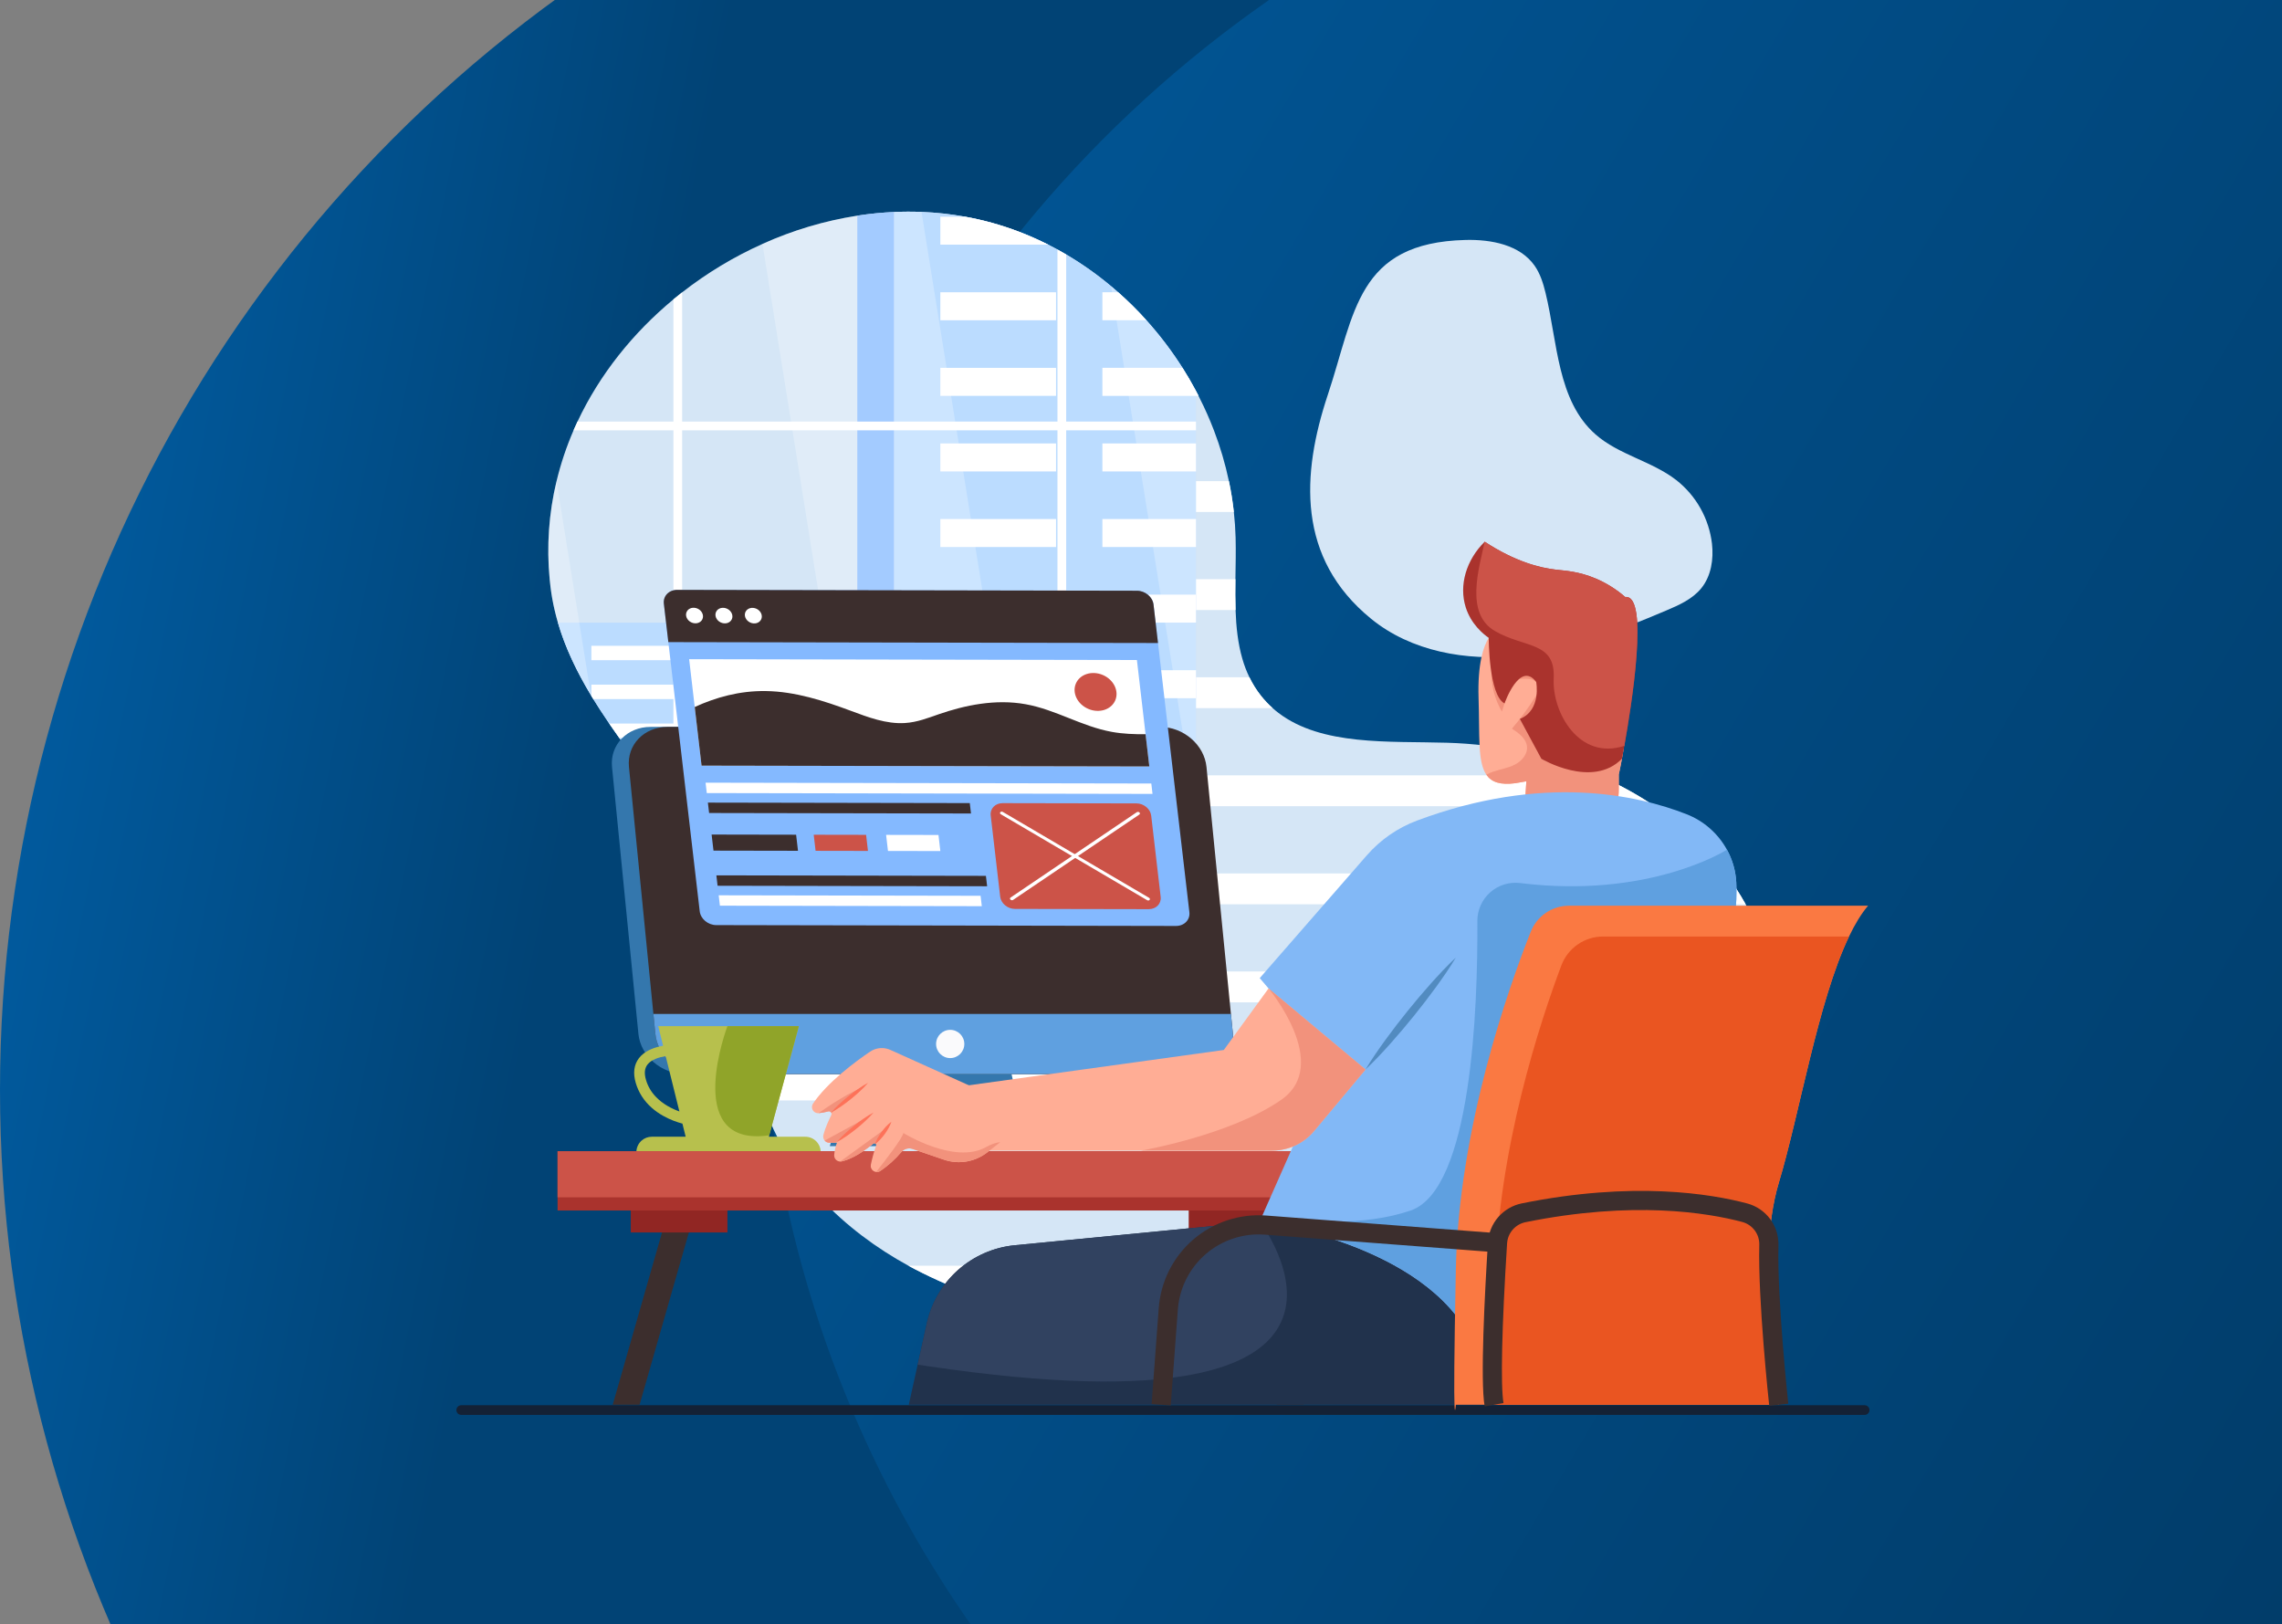 <svg width="690" height="491" viewBox="0 0 690 491" fill="none" xmlns="http://www.w3.org/2000/svg">
<rect x="0" y="0" width="690" height="491" fill="#808080" stroke="none"/>
<circle cx="407.5" cy="329.5" r="407.5" fill="url(#paint0_linear_1108_79)"/>
<ellipse cx="598.5" cy="290.5" rx="368.5" ry="357.5" fill="url(#paint1_linear_1108_79)"/>
<path d="M139.463 427.785H563.805C564.193 427.785 564.565 427.631 564.84 427.357C565.114 427.083 565.268 426.71 565.268 426.322C565.268 425.934 565.114 425.562 564.84 425.288C564.565 425.014 564.193 424.859 563.805 424.859H139.463C139.075 424.859 138.703 425.014 138.429 425.288C138.154 425.562 138 425.934 138 426.322C138 426.71 138.154 427.083 138.429 427.357C138.703 427.631 139.075 427.785 139.463 427.785Z" fill="#142135"/>
<path d="M166.2 175.115C166.273 175.892 166.359 176.669 166.452 177.448C166.739 179.8 167.154 182.136 167.695 184.444C167.992 185.724 168.325 186.987 168.693 188.243C170.372 193.979 172.755 199.457 175.601 204.769C176.574 206.592 177.605 208.394 178.679 210.182C178.725 210.258 178.77 210.333 178.816 210.406C179.007 210.724 179.199 211.042 179.395 211.357C179.958 212.272 180.531 213.185 181.115 214.095C182.121 215.658 183.154 217.212 184.213 218.756C185.209 220.213 186.224 221.665 187.259 223.11C189.029 225.586 190.839 228.049 192.667 230.51C193.635 231.816 194.606 233.119 195.581 234.42C195.692 234.566 195.8 234.715 195.911 234.861C196.564 235.741 197.218 236.62 197.873 237.498C199.049 239.082 200.219 240.669 201.382 242.261C201.743 242.755 202.101 243.252 202.456 243.746C202.847 244.285 203.235 244.825 203.621 245.367C203.916 245.783 204.21 246.199 204.503 246.615C205.096 247.452 205.681 248.291 206.258 249.133C209.607 253.936 212.683 258.923 215.47 264.071C216.083 265.226 216.675 266.388 217.248 267.558C217.661 268.405 218.061 269.259 218.448 270.119C218.685 270.641 218.916 271.165 219.141 271.69C219.386 272.257 219.623 272.827 219.852 273.399C220.235 274.335 220.596 275.277 220.941 276.228C221.1 276.657 221.251 277.088 221.4 277.519C221.897 278.953 222.35 280.405 222.759 281.873C222.905 282.385 223.041 282.899 223.175 283.416C223.672 285.354 224.085 287.306 224.438 289.272C224.698 290.718 224.926 292.168 225.124 293.624C225.129 293.657 225.134 293.692 225.136 293.725C225.472 296.147 225.736 298.581 225.971 301.023C226.036 301.699 226.099 302.375 226.16 303.05C226.23 303.827 226.299 304.601 226.367 305.377C226.581 307.846 226.79 310.314 227.03 312.777C227.173 314.229 227.33 315.679 227.499 317.128C227.748 319.221 228.041 321.303 228.399 323.376C228.464 323.761 228.535 324.147 228.605 324.53C228.873 325.987 229.179 327.438 229.526 328.882L229.594 329.162C229.639 329.346 229.684 329.53 229.732 329.714C229.879 330.294 230.032 330.876 230.196 331.453C230.315 331.869 230.436 332.285 230.559 332.701C231.461 335.667 232.565 338.567 233.862 341.382C235.742 345.458 237.986 349.357 240.568 353.029C242.868 356.312 245.396 359.428 248.134 362.355C255.725 370.493 264.892 377.336 274.674 382.68C275.277 383.011 275.884 383.336 276.492 383.654C282.715 386.885 289.157 389.677 295.771 392.006C311.626 397.658 328.346 401.107 344.923 404.319C361.6 407.551 378.403 410.617 395.29 412.331C406.499 413.471 417.746 414.016 429.018 413.617C434.234 413.433 439.483 413.03 444.686 412.331C458.525 410.478 472.036 406.543 483.746 399.088C487.07 396.959 490.236 394.592 493.218 392.006C496.57 389.094 499.741 385.979 502.713 382.68C507.629 377.268 512.127 371.421 516.423 365.517C517.187 364.468 517.945 363.414 518.697 362.355C520.862 359.304 522.973 356.203 524.954 353.029C527.321 349.279 529.461 345.389 531.36 341.382C532.688 338.56 533.847 335.661 534.829 332.701C535.107 331.867 535.367 331.026 535.611 330.18C535.656 330.024 535.699 329.87 535.742 329.714C536.325 327.626 536.802 325.511 537.172 323.376C538.317 316.659 538.47 309.811 537.625 303.05C537.244 299.909 536.668 296.794 535.898 293.725C534.117 286.623 531.402 279.788 527.826 273.399C526.02 270.163 524.005 267.047 521.795 264.071C519.185 260.559 516.301 257.259 513.17 254.201C509.205 250.34 504.903 246.842 500.315 243.746C494.92 240.107 489.193 236.984 483.212 234.42C468.877 228.233 453.112 225.024 437.473 224.56C419.992 224.041 399.699 225.563 386.539 215.522C385.949 215.07 385.373 214.595 384.81 214.095C383.528 212.955 382.348 211.707 381.283 210.363C379.912 208.633 378.737 206.757 377.778 204.769C376.911 202.973 376.199 201.107 375.65 199.19C374.299 194.533 373.77 189.549 373.593 184.444C373.485 181.363 373.505 178.237 373.55 175.115C373.611 170.883 373.714 166.657 373.606 162.553C373.535 159.956 373.358 157.368 373.074 154.79C372.731 151.656 372.233 148.548 371.581 145.464C370.477 140.23 368.96 135.091 367.043 130.096C366.705 129.213 366.356 128.336 365.994 127.464C365.336 125.873 364.638 124.3 363.899 122.744C363.413 121.715 362.909 120.695 362.389 119.683C361.436 117.82 360.427 115.988 359.361 114.185C358.774 113.186 358.17 112.197 357.549 111.217C354.317 106.124 350.664 101.311 346.627 96.829C343.943 93.847 341.092 91.02 338.085 88.363C337.382 87.741 336.669 87.128 335.948 86.525C331.696 82.963 327.158 79.757 322.379 76.94C321.509 76.428 320.63 75.93 319.742 75.445C318.819 74.938 317.889 74.448 316.951 73.975C314.026 72.495 311.025 71.168 307.96 70.002C302.72 68.01 297.307 66.507 291.79 65.512C287.445 64.727 283.051 64.248 278.64 64.077C275.866 63.966 273.092 63.975 270.317 64.103C266.601 64.268 262.896 64.636 259.219 65.204C249.322 66.754 239.678 69.627 230.547 73.746C221.89 77.63 213.735 82.546 206.258 88.386C205.367 89.077 204.488 89.784 203.621 90.506C191.391 100.639 181.291 113.229 174.613 127.464C174.202 128.333 173.806 129.211 173.425 130.096C171.267 135.06 169.546 140.202 168.28 145.464C165.945 155.164 165.243 165.185 166.2 175.115Z" fill="#D5E6F6"/>
<path d="M359.361 145.465V154.791H373.074C372.731 151.657 372.233 148.548 371.581 145.465H359.361Z" fill="white"/>
<path d="M359.361 175.116V184.444H373.593C373.485 181.364 373.505 178.237 373.55 175.116H359.361Z" fill="white"/>
<path d="M359.361 204.77V214.094H384.81C383.528 212.955 382.348 211.707 381.283 210.363C379.912 208.633 378.737 206.756 377.778 204.769L359.361 204.77Z" fill="white"/>
<path d="M359.361 234.421V243.747H500.315C494.92 240.108 489.193 236.985 483.212 234.421H359.361Z" fill="white"/>
<path d="M219.141 271.69C219.277 272.008 219.413 272.325 219.544 272.646C219.648 272.898 219.751 273.147 219.852 273.399H527.826C526.02 270.163 524.005 267.047 521.795 264.071H359.361V271.69H219.141Z" fill="white"/>
<path d="M225.136 293.725C225.472 296.147 225.736 298.581 225.971 301.023C226.036 301.699 226.099 302.375 226.16 303.05H537.625C537.244 299.909 536.668 296.794 535.898 293.725H225.136Z" fill="white"/>
<path d="M228.398 323.376C228.464 323.762 228.535 324.147 228.605 324.531C228.872 325.988 229.179 327.438 229.525 328.882L229.593 329.162C229.639 329.346 229.684 329.53 229.732 329.714C229.878 330.294 230.032 330.876 230.196 331.454C230.314 331.87 230.436 332.286 230.559 332.702H534.829C535.107 331.867 535.367 331.027 535.611 330.181C535.656 330.024 535.699 329.87 535.742 329.714C536.325 327.627 536.802 325.511 537.171 323.376H228.398Z" fill="white"/>
<path d="M240.568 353.029C242.868 356.312 245.396 359.428 248.134 362.355H518.697C520.862 359.304 522.973 356.203 524.954 353.029H240.568Z" fill="white"/>
<path d="M274.674 382.681C275.277 383.011 275.884 383.336 276.492 383.654C282.715 386.886 289.157 389.677 295.771 392.006H493.218C496.57 389.094 499.741 385.98 502.713 382.681H274.674Z" fill="white"/>
<path d="M395.29 412.331C406.499 413.471 417.746 414.015 429.018 413.617C434.234 413.433 439.483 413.029 444.687 412.331H395.29Z" fill="white"/>
<path d="M270.317 64.103V273.959H361.01C361.219 273.685 361.426 273.412 361.63 273.138C362.112 272.492 362.586 271.844 363.052 271.194H361.63V256.802H363.309L361.95 248.339L361.63 246.347V119.684H362.389C362.139 119.197 361.887 118.716 361.63 118.234C360.36 115.844 358.999 113.505 357.549 111.218C354.317 106.125 350.664 101.312 346.627 96.83C343.943 93.847 341.092 91.021 338.085 88.364C337.382 87.741 336.669 87.129 335.947 86.526C331.696 82.963 327.158 79.757 322.379 76.941C321.509 76.429 320.63 75.93 319.742 75.446C318.819 74.939 317.889 74.449 316.951 73.976C314.025 72.495 311.025 71.169 307.96 70.002C302.72 68.011 297.307 66.508 291.79 65.512C287.445 64.727 283.051 64.248 278.64 64.078C275.866 63.966 273.092 63.975 270.317 64.103Z" fill="#BBDCFF"/>
<path d="M259.219 65.204V273.959H270.318V64.103C266.601 64.268 262.896 64.636 259.219 65.204Z" fill="#84B9FF"/>
<path d="M284.33 65.513V73.976H316.951C314.026 72.495 311.025 71.169 307.961 70.003C302.72 68.011 297.307 66.508 291.79 65.513H284.33Z" fill="white"/>
<path d="M319.315 88.365H284.33V96.829H319.315V88.365Z" fill="white"/>
<path d="M333.328 88.364V96.83H346.627C343.943 93.848 341.092 91.021 338.085 88.364H333.328Z" fill="white"/>
<path d="M319.315 111.219H284.33V119.683H319.315V111.219Z" fill="white"/>
<path d="M333.328 111.218V119.684H362.389C362.14 119.197 361.887 118.716 361.63 118.234C360.36 115.844 358.999 113.505 357.549 111.218H333.328Z" fill="white"/>
<path d="M319.315 134.072H284.33V142.536H319.315V134.072Z" fill="white"/>
<path d="M361.63 134.072H333.328V142.536H361.63V134.072Z" fill="white"/>
<path d="M319.315 156.926H284.33V165.39H319.315V156.926Z" fill="white"/>
<path d="M361.63 156.926H333.328V165.389H361.63V156.926Z" fill="white"/>
<path d="M319.315 179.779H284.33V188.243H319.315V179.779Z" fill="white"/>
<path d="M361.63 179.78H333.328V188.244H361.63V179.78Z" fill="white"/>
<path d="M319.315 202.633H284.33V211.097H319.315V202.633Z" fill="white"/>
<path d="M361.63 202.632H333.328V211.098H361.63V202.632Z" fill="white"/>
<path d="M319.315 225.486H284.33V233.951H319.315V225.486Z" fill="white"/>
<path d="M361.63 225.485H333.328V233.949H361.63V225.485Z" fill="white"/>
<path d="M319.315 248.34H284.33V256.804H319.315V248.34Z" fill="white"/>
<path d="M333.328 248.34V256.803H363.309L361.951 248.34H333.328Z" fill="white"/>
<path d="M319.316 271.193H284.33V273.959H319.316V271.193Z" fill="white"/>
<path d="M333.331 271.193V273.959H361.01C361.219 273.684 361.426 273.412 361.63 273.137C362.112 272.492 362.586 271.844 363.052 271.193H333.331Z" fill="white"/>
<path d="M168.693 188.243C170.95 195.945 174.472 203.186 178.68 210.182C178.725 210.258 178.77 210.333 178.816 210.406C179.007 210.724 179.199 211.042 179.396 211.357C180.926 213.85 182.539 216.313 184.213 218.756C185.209 220.214 186.224 221.665 187.259 223.11C189.029 225.586 190.839 228.049 192.667 230.51C193.742 231.962 194.824 233.412 195.911 234.861C196.564 235.742 197.218 236.621 197.873 237.498C199.049 239.082 200.219 240.67 201.382 242.261C202.134 243.295 202.88 244.33 203.621 245.367C203.916 245.783 204.21 246.199 204.503 246.615C205.096 247.452 205.681 248.291 206.258 249.134C210.358 255.093 214.144 261.187 217.248 267.558C217.661 268.405 218.061 269.259 218.448 270.119C219.023 271.388 219.566 272.667 220.079 273.959H250.441V188.243H168.693Z" fill="#BBDCFF"/>
<path d="M206.256 195.252H178.816V199.605H206.256V195.252Z" fill="white"/>
<path d="M244.688 195.252H217.247V199.605H244.688V195.252Z" fill="white"/>
<path d="M178.815 207.003V210.406C179.007 210.724 179.199 211.042 179.395 211.357H206.255V207.003H178.815Z" fill="white"/>
<path d="M244.688 207.005H217.247V211.358H244.688V207.005Z" fill="white"/>
<path d="M184.213 218.757C185.209 220.214 186.224 221.665 187.259 223.111H206.256V218.757H184.213Z" fill="white"/>
<path d="M244.688 218.757H217.247V223.11H244.688V218.757Z" fill="white"/>
<path d="M192.667 230.511C193.742 231.963 194.824 233.413 195.911 234.862H206.256V230.511H192.667Z" fill="white"/>
<path d="M244.688 230.51H217.247V234.863H244.688V230.51Z" fill="white"/>
<path d="M201.382 242.262C202.133 243.295 202.88 244.331 203.621 245.368C203.916 245.784 204.21 246.2 204.503 246.616H206.255V242.262H201.382Z" fill="white"/>
<path d="M244.688 242.262H217.247V246.614H244.688V242.262Z" fill="white"/>
<path d="M244.688 254.015H217.247V258.367H244.688V254.015Z" fill="white"/>
<path d="M217.248 265.766V267.558C217.661 268.405 218.061 269.259 218.448 270.12H244.688V265.766H217.248Z" fill="white"/>
<g opacity="0.25">
<path d="M166.452 177.448C166.901 181.102 167.651 184.713 168.693 188.243C170.949 195.945 174.471 203.186 178.679 210.182L175.155 188.243L168.28 145.465C165.76 155.93 165.141 166.763 166.452 177.448Z" fill="white"/>
</g>
<g opacity="0.25">
<path d="M230.547 73.746L239.179 127.464L239.6 130.096L248.946 188.243L250.441 197.549L256.436 234.861L256.862 237.498L259.219 252.174L262.721 273.959H312.37L311.926 271.193L309.614 256.803L308.253 248.339L306.511 237.498L306.087 234.861L305.941 233.949L304.58 225.485L302.268 211.097L300.906 202.631L298.594 188.243L297.236 179.78L294.921 165.389L293.562 156.926L291.25 142.535L289.889 134.071L289.251 130.096L288.828 127.464L287.577 119.683L286.216 111.217L278.64 64.077C275.866 63.966 273.092 63.975 270.317 64.103C266.601 64.268 262.896 64.636 259.219 65.204C249.322 66.754 239.678 69.627 230.547 73.746Z" fill="white"/>
</g>
<g opacity="0.25">
<path d="M335.948 86.525L336.243 88.363L337.604 96.829L339.916 111.217L341.277 119.683L342.528 127.464L342.949 130.096L343.589 134.071L344.948 142.535L347.26 156.925L348.621 165.389L350.933 179.78L352.295 188.243L354.607 202.631L355.966 211.097L358.277 225.485L359.639 233.949L359.785 234.861L360.209 237.498L361.631 246.347V119.684H362.389C362.14 119.198 361.888 118.716 361.631 118.235C360.36 115.845 358.999 113.506 357.549 111.218C354.317 106.125 350.664 101.312 346.627 96.83C343.944 93.848 341.092 91.021 338.086 88.364C337.382 87.742 336.67 87.129 335.948 86.525Z" fill="white"/>
</g>
<path d="M203.621 234.862H195.911C196.564 235.742 197.218 236.621 197.873 237.499H203.621V245.368C203.916 245.784 204.21 246.2 204.504 246.616C205.096 247.453 205.681 248.292 206.258 249.134V237.499H319.742V273.96H322.379V237.499H361.63V234.862H322.379V130.097H361.63V127.465H322.379V76.941C321.509 76.43 320.63 75.931 319.742 75.446V127.465H206.258V88.387C205.367 89.078 204.488 89.785 203.621 90.507V127.465H174.613C174.202 128.334 173.806 129.212 173.426 130.097H203.621V234.862ZM206.258 130.097H319.742V234.862H206.258V130.097Z" fill="white"/>
<path d="M414.579 187.09C426.714 196.988 443.384 199.924 458.953 198.243C474.522 196.561 489.305 190.712 503.73 184.615C507.676 182.947 511.778 181.134 514.458 177.791C517.408 174.111 518.172 169.068 517.644 164.382C517.202 160.624 516.021 156.991 514.169 153.692C512.318 150.392 509.833 147.491 506.856 145.155C499.444 139.402 489.485 137.533 482.435 131.34C470.838 121.151 470.971 103.521 467.313 88.523C466.615 85.659 465.724 82.783 464.037 80.365C459.598 74 450.888 72.353 443.13 72.549C410.209 73.38 409.718 94.644 401.503 119.304C393.486 143.368 392.048 168.714 414.579 187.09Z" fill="#D5E6F6"/>
<path d="M185.051 231.882L193.037 312.597C193.698 319.286 199.99 324.704 207.083 324.704H356.011C363.105 324.704 368.324 319.286 367.662 312.597L359.677 231.882C359.015 225.194 352.723 219.775 345.63 219.775H196.702C189.609 219.775 184.389 225.194 185.051 231.882Z" fill="#3477AD"/>
<path d="M190.176 231.882L198.162 312.597C198.823 319.286 205.115 324.704 212.208 324.704H361.137C368.23 324.704 373.449 319.286 372.787 312.597L364.802 231.882C364.14 225.194 357.848 219.775 350.755 219.775H201.827C194.734 219.775 189.514 225.194 190.176 231.882Z" fill="#3C2E2D"/>
<path d="M197.565 306.565L198.162 312.597C198.823 319.286 205.115 324.704 212.208 324.704H361.136C368.23 324.704 373.449 319.286 372.787 312.597L372.191 306.565H197.565Z" fill="#5FA0E0"/>
<path d="M287.31 319.904C289.667 319.904 291.579 317.993 291.579 315.635C291.579 313.277 289.667 311.366 287.31 311.366C284.952 311.366 283.041 313.277 283.041 315.635C283.041 317.993 284.952 319.904 287.31 319.904Z" fill="#FAFAFC"/>
<path d="M305.859 324.704L310.516 346.523H250.91L257.429 324.704H305.859Z" fill="#3477AD"/>
<path d="M348.785 182.784L359.628 275.788C359.896 278.09 358.09 279.958 355.591 279.954L216.581 279.698C214.081 279.693 211.839 277.818 211.571 275.516L200.728 182.511C200.46 180.209 202.266 178.341 204.765 178.346L343.775 178.602C346.276 178.606 348.518 180.482 348.785 182.784Z" fill="#84B9FF"/>
<path d="M348.785 182.784L350.141 194.412L202.084 194.139L200.728 182.511C200.46 180.209 202.266 178.341 204.765 178.346L343.775 178.602C346.276 178.606 348.518 180.482 348.785 182.784Z" fill="#3C2E2D"/>
<path d="M212.366 187.246C212.916 186.109 212.302 184.675 210.995 184.044C209.688 183.412 208.183 183.821 207.634 184.958C207.084 186.095 207.698 187.529 209.005 188.161C210.312 188.792 211.817 188.383 212.366 187.246Z" fill="white"/>
<path d="M221.258 187.263C221.808 186.126 221.194 184.692 219.887 184.06C218.58 183.428 217.075 183.838 216.526 184.975C215.976 186.112 216.59 187.545 217.897 188.177C219.204 188.809 220.709 188.399 221.258 187.263Z" fill="white"/>
<path d="M230.15 187.278C230.699 186.141 230.086 184.708 228.779 184.076C227.472 183.444 225.967 183.853 225.417 184.99C224.868 186.127 225.482 187.561 226.788 188.193C228.095 188.825 229.6 188.415 230.15 187.278Z" fill="white"/>
<path d="M241.285 257.229L215.735 257.182L215.168 252.32L240.719 252.367L241.285 257.229Z" fill="#3C2E2D"/>
<path d="M262.443 257.268L246.606 257.239L246.04 252.377L261.876 252.406L262.443 257.268Z" fill="#CC5348"/>
<path d="M284.33 257.309L268.493 257.28L267.926 252.418L283.763 252.447L284.33 257.309Z" fill="white"/>
<path d="M298.472 267.953L216.973 267.802L216.607 264.658L298.106 264.808L298.472 267.953Z" fill="#3C2E2D"/>
<path d="M296.863 273.975L217.676 273.829L217.309 270.686L296.497 270.832L296.863 273.975Z" fill="white"/>
<path d="M348.484 240.03L213.706 239.782L213.34 236.638L348.118 236.886L348.484 240.03Z" fill="white"/>
<path d="M293.597 245.954L214.409 245.808L214.042 242.664L293.23 242.81L293.597 245.954Z" fill="#3C2E2D"/>
<path d="M343.765 199.548L347.518 231.737L212.129 231.488L208.376 199.299L343.765 199.548Z" fill="white"/>
<path d="M347.359 274.876L306.875 274.8C304.653 274.796 302.658 273.131 302.419 271.081L299.557 246.532C299.318 244.482 300.925 242.824 303.147 242.828L343.631 242.904C345.853 242.908 347.847 244.573 348.087 246.623L350.949 271.172C351.187 273.222 349.58 274.88 347.359 274.876Z" fill="#CC5348"/>
<path d="M346.379 221.972L347.518 231.737L212.129 231.488L210.062 213.757C216.413 210.852 223.553 208.824 231.538 208.934C240.45 209.058 249.118 211.877 257.248 214.905C262.448 216.843 268.006 218.96 273.628 218.602C277.312 218.369 280.534 217.092 283.765 215.974C291.753 213.207 301.006 211.274 310.116 212.917C319.296 214.572 326.996 219.61 336.171 221.277C339.534 221.889 342.976 222.021 346.379 221.972Z" fill="#3C2E2D"/>
<path d="M337.219 211.741C338.426 208.907 336.737 205.473 333.447 204.072C330.157 202.672 326.512 203.834 325.305 206.668C324.098 209.503 325.787 212.936 329.077 214.337C332.367 215.738 336.013 214.576 337.219 211.741Z" fill="#CC5348"/>
<path d="M347.19 272.253C347.068 272.253 346.947 272.22 346.842 272.158L302.627 246.192C302.569 246.168 302.517 246.13 302.476 246.082C302.434 246.035 302.404 245.979 302.387 245.918C302.37 245.857 302.368 245.793 302.379 245.731C302.39 245.669 302.415 245.61 302.453 245.559C302.552 245.46 302.683 245.399 302.822 245.384C302.961 245.37 303.102 245.403 303.22 245.478L347.434 271.444C347.492 271.468 347.544 271.506 347.586 271.554C347.627 271.601 347.657 271.658 347.674 271.719C347.691 271.78 347.694 271.843 347.682 271.906C347.671 271.968 347.646 272.027 347.609 272.078C347.556 272.136 347.491 272.181 347.419 272.212C347.347 272.242 347.269 272.256 347.19 272.253Z" fill="white"/>
<path d="M305.995 272.177C305.825 272.178 305.661 272.115 305.535 272.001C305.486 271.963 305.447 271.913 305.421 271.857C305.395 271.801 305.382 271.739 305.385 271.677C305.388 271.615 305.405 271.554 305.436 271.501C305.467 271.447 305.51 271.401 305.562 271.367L343.74 245.553C343.862 245.481 344.005 245.45 344.147 245.465C344.288 245.48 344.421 245.54 344.526 245.637C344.575 245.675 344.614 245.724 344.64 245.78C344.666 245.837 344.679 245.898 344.676 245.96C344.673 246.022 344.656 246.083 344.625 246.137C344.594 246.191 344.551 246.236 344.499 246.27L306.322 272.084C306.224 272.147 306.111 272.179 305.995 272.177Z" fill="white"/>
<path d="M207.283 343.507L207.325 343.684H197.08C195.942 343.682 194.843 344.098 193.992 344.854C193.981 344.861 193.97 344.872 193.96 344.879C193.9 344.936 193.84 344.992 193.78 345.052L193.727 345.105C193.575 345.264 193.434 345.434 193.304 345.613C193.209 345.743 193.12 345.878 193.04 346.018C192.629 346.727 192.414 347.532 192.416 348.352H248.153C248.153 347.739 248.033 347.132 247.799 346.566C247.565 346 247.221 345.485 246.788 345.052C246.355 344.618 245.841 344.275 245.275 344.04C244.709 343.805 244.102 343.684 243.489 343.684H232.472L232.518 343.508L232.588 343.25L235.772 331.514L240.834 312.858L241.546 310.238H199.03L200.5 316.179C198.639 316.5 196.366 317.162 194.599 318.53C194.074 318.934 193.604 319.403 193.199 319.926C191.683 321.911 191.355 324.432 192.23 327.414C192.654 328.864 193.286 330.245 194.105 331.514C197.514 336.799 203.427 338.946 206.342 339.715L207.283 343.507ZM198.212 331.514C196.867 330.097 195.878 328.381 195.328 326.507C194.746 324.533 194.891 323.021 195.761 321.882C196.939 320.341 199.311 319.622 201.279 319.315L204.304 331.514L205.428 336.04C203.278 335.268 200.418 333.879 198.212 331.514Z" fill="#B7C04D"/>
<path d="M231.109 343.425C231.613 343.377 232.105 343.317 232.589 343.249L241.545 310.237H219.955C219.955 310.237 206.481 345.757 231.109 343.425Z" fill="#90A429"/>
<path d="M370.281 369.384L370.541 370.302L371.208 372.625L386.11 424.713H394.233L379.33 372.625L378.447 369.534L377.79 367.235L370.281 369.384Z" fill="#3C2E2D"/>
<path d="M200.167 372.625L185.264 424.713H193.387L208.29 372.625L209.217 369.384L201.707 367.235L200.167 372.625Z" fill="#3C2E2D"/>
<path d="M359.424 372.627H388.647V363.993H359.424V372.627Z" fill="#912623"/>
<path d="M190.729 372.627H219.952V363.993H190.729V372.627Z" fill="#912623"/>
<path d="M168.591 365.985L409.678 365.985V348.053H168.591V365.985Z" fill="#AA332D"/>
<path d="M393.398 362L168.591 362V348.053H395.396C396.981 348.053 398.5 348.682 399.621 349.803C400.742 350.923 401.371 352.443 401.371 354.028C401.371 355.075 401.165 356.112 400.764 357.079C400.363 358.046 399.776 358.925 399.036 359.665C398.295 360.406 397.416 360.993 396.449 361.393C395.482 361.794 394.445 362 393.398 362Z" fill="#CC5348"/>
<path d="M447.068 211.122C447.43 222.24 446.72 230.289 449.425 234.229C450.975 236.494 453.646 237.406 458.286 236.784L461.517 236.214L460.899 245.781C460.866 246.266 460.869 246.754 460.909 247.239H487.358C488.743 244.629 489.464 241.719 489.459 238.764V234.123C489.459 234.123 507.134 161.323 452.009 190.785C452.009 190.785 451.149 191.229 450.14 192.852C448.599 195.335 446.725 200.555 447.068 211.122Z" fill="#FFAD95"/>
<path d="M449.425 234.229C450.975 236.494 453.645 237.406 458.286 236.784L461.517 236.214L460.899 245.781C460.866 246.266 460.869 246.754 460.909 247.239C461.107 249.866 462.29 252.321 464.222 254.112C466.154 255.903 468.691 256.898 471.325 256.898C473.707 256.898 476.065 256.43 478.265 255.519C480.466 254.607 482.465 253.272 484.149 251.588C485.833 249.904 487.169 247.904 488.08 245.704C488.991 243.504 489.459 241.145 489.459 238.764V234.123C489.459 234.123 507.134 161.323 452.008 190.785C452.008 190.785 451.149 191.229 450.14 192.852C450.927 193.458 451.455 194.34 451.617 195.32C451.873 196.797 451.487 198.299 451.245 199.782C450.402 205.084 451.422 210.515 454.133 215.149C454.843 212.908 455.553 210.666 456.263 208.422C456.533 207.567 456.833 206.669 457.509 206.075C458.311 205.369 459.46 205.254 460.522 205.215C461.749 205.172 463.014 205.19 464.091 205.848C464.423 206.049 464.709 206.317 464.931 206.635C465.839 207.944 465.158 209.199 464.482 210.291C462.299 213.808 459.85 217.153 457.156 220.297C459.218 221.629 461.488 223.297 461.71 225.739C461.918 228.052 460.112 230.119 458.05 231.172C455.982 232.229 453.636 232.568 451.444 233.321C450.74 233.549 450.063 233.854 449.425 234.229Z" fill="#F2927C"/>
<path d="M491.146 225.49C490.709 227.924 490.419 229.395 490.419 229.395C481.418 238.59 466.046 229.395 466.046 229.395L459.558 217.36C466.185 214.693 464.488 206.163 464.488 206.163C459.506 199.611 454.919 212.674 454.919 212.674C450.12 210.195 450.139 192.856 450.139 192.856C448.485 191.689 444.811 188.737 443.191 183.636C441.067 176.947 443.339 169.285 448.924 163.783C458.103 169.787 465.47 171.678 470.622 172.256C473.192 172.543 477.392 172.749 482.531 174.928C485.764 176.31 488.761 178.19 491.412 180.5C498.767 179.633 493.256 213.749 491.146 225.49Z" fill="#AA332D"/>
<path d="M491.146 225.489C477.567 229.996 469.286 215.513 469.79 205.158C470.342 193.831 461.113 196.055 452.01 190.785C442.907 185.514 447.183 171.909 448.924 163.783C458.103 169.787 465.47 171.678 470.622 172.256C473.192 172.543 477.392 172.749 482.531 174.928C485.764 176.31 488.761 178.19 491.412 180.5C498.767 179.633 493.256 213.749 491.146 225.489Z" fill="#CC5348"/>
<path d="M274.783 424.713H451.759C489.914 403.899 419.669 364.106 388.646 367.168C385.657 367.458 383.03 368.148 380.9 369.298L378.447 369.534L370.543 370.302L359.424 371.384L306.834 376.488C300.481 377.105 294.487 379.717 289.709 383.949C284.932 388.182 281.617 393.818 280.239 400.05L277.466 412.587L274.783 424.713Z" fill="#21324C"/>
<path d="M381.634 367.636L380.9 369.298C380.9 369.298 431.196 375.817 445.162 405.623C445.162 405.623 527.833 320.639 524.989 266.774C524.804 263.312 523.842 259.937 522.173 256.898C519.495 252.012 515.187 248.221 509.999 246.187C495.076 240.318 466.423 233.92 428.497 248.083C422.626 250.273 417.394 253.891 413.273 258.611L380.9 295.725L402.322 320.87L381.634 367.636Z" fill="#82B8F6"/>
<path d="M380.9 369.298C380.9 369.298 431.196 375.817 445.162 405.623C445.162 405.623 527.833 320.639 524.989 266.774C524.804 263.312 523.842 259.937 522.173 256.898C521.712 257.194 498.488 271.777 459.674 266.989C458.048 266.782 456.396 266.925 454.829 267.408C453.263 267.891 451.817 268.702 450.589 269.788C449.361 270.875 448.379 272.21 447.708 273.706C447.038 275.203 446.694 276.825 446.701 278.464C446.864 304.671 444.973 359.643 426.535 365.985C412.226 370.906 394.112 369.573 381.634 367.637L380.9 369.298Z" fill="#5FA0E0"/>
<path d="M289.319 328.63V347.88H384.647C387.07 347.879 389.463 347.347 391.658 346.321C393.852 345.294 395.795 343.799 397.348 341.94L412.878 323.362L383.565 298.849L370.034 317.455L289.319 328.63Z" fill="#FFAD95"/>
<path d="M412.877 323.363C414.765 320.228 416.84 317.244 418.971 314.306C421.11 311.374 423.319 308.499 425.598 305.68C427.873 302.858 430.216 300.091 432.628 297.38C435.049 294.675 437.529 292.018 440.197 289.514C438.312 292.65 436.238 295.635 434.106 298.572C431.967 301.504 429.756 304.379 427.475 307.196C425.197 310.016 422.852 312.782 420.441 315.495C418.022 318.198 415.543 320.856 412.877 323.363Z" fill="#528BC0"/>
<path d="M345.043 347.88H384.647C387.07 347.879 389.463 347.347 391.658 346.321C393.852 345.294 395.795 343.799 397.348 341.94L412.879 323.362L383.565 298.849C383.565 298.849 402.785 321.802 387.419 332.508C372.053 343.219 345.043 347.88 345.043 347.88Z" fill="#F2927C"/>
<path d="M302.637 345.168L302.456 345.31L298.555 348.381C296.723 349.82 294.561 350.779 292.264 351.17C289.968 351.561 287.61 351.371 285.406 350.618L275.926 347.374C275.384 347.189 274.802 347.157 274.243 347.282C273.564 347.434 272.953 347.805 272.506 348.339C270.67 350.507 268.55 352.418 266.203 354.02C265.9 354.231 265.541 354.347 265.173 354.353C264.804 354.36 264.441 354.257 264.131 354.057C263.821 353.857 263.577 353.57 263.431 353.231C263.284 352.893 263.242 352.518 263.308 352.155C263.713 350.196 264.246 348.265 264.904 346.375C264.936 346.288 264.944 346.194 264.927 346.104C264.91 346.013 264.869 345.929 264.808 345.86C264.763 345.804 264.709 345.759 264.647 345.725C264.585 345.692 264.517 345.671 264.446 345.664C264.376 345.657 264.305 345.664 264.238 345.685C264.171 345.707 264.108 345.741 264.054 345.786C259.438 349.522 256.275 350.76 254.453 351.141C254.315 351.17 254.175 351.184 254.034 351.183C253.788 351.178 253.547 351.123 253.323 351.023C253.099 350.923 252.897 350.78 252.729 350.601C252.561 350.422 252.43 350.211 252.345 349.981C252.26 349.751 252.221 349.506 252.231 349.261C252.337 347.976 252.614 346.711 253.054 345.498H250.764C250.493 345.499 250.226 345.441 249.981 345.326C249.735 345.212 249.519 345.045 249.345 344.837C249.15 344.608 249.014 344.334 248.947 344.041C248.88 343.747 248.885 343.441 248.961 343.15C249.511 341.028 250.587 338.668 251.356 337.124C251.404 337.03 251.432 336.926 251.438 336.82C251.444 336.715 251.428 336.609 251.391 336.509C251.322 336.323 251.186 336.17 251.009 336.08C250.832 335.99 250.628 335.971 250.437 336.025C249.479 336.294 248.499 336.475 247.509 336.567C247.161 336.593 246.814 336.522 246.505 336.36C246.196 336.199 245.939 335.954 245.763 335.654C245.587 335.353 245.498 335.009 245.508 334.661C245.518 334.313 245.625 333.974 245.817 333.684C250.126 327.254 258.574 321.016 263.075 317.96C263.548 317.641 264.061 317.387 264.601 317.204C266.115 316.696 267.765 316.779 269.221 317.434L296.215 329.603L302.637 345.168Z" fill="#FFAD95"/>
<path d="M250.436 336.023C249.478 336.292 248.498 336.473 247.507 336.565C247.507 336.565 255.018 331.053 260.614 328.878L251.389 336.507C251.321 336.321 251.184 336.168 251.007 336.078C250.831 335.988 250.627 335.969 250.436 336.023Z" fill="#F2927C"/>
<path d="M262.482 337.684L252.658 345.498H250.764C250.493 345.499 250.226 345.44 249.981 345.326C249.735 345.211 249.519 345.044 249.345 344.837L262.482 337.684Z" fill="#F2927C"/>
<path d="M268.282 340.851L264.808 345.859C264.764 345.804 264.709 345.758 264.647 345.724C264.585 345.691 264.517 345.67 264.447 345.663C264.376 345.656 264.305 345.664 264.238 345.685C264.171 345.706 264.108 345.74 264.054 345.786C259.438 349.522 256.275 350.759 254.453 351.14C254.315 351.169 254.175 351.183 254.034 351.182L268.282 340.851Z" fill="#F2927C"/>
<path d="M302.456 345.309L298.555 348.38C296.723 349.82 294.561 350.779 292.265 351.169C289.968 351.56 287.61 351.37 285.406 350.617L275.926 347.373C275.385 347.188 274.802 347.156 274.243 347.281C273.564 347.433 272.953 347.805 272.506 348.338C270.67 350.507 268.55 352.418 266.203 354.019C265.825 354.285 265.362 354.398 264.904 354.338C267.994 350.456 272.964 344.018 273.133 342.55C273.133 342.55 288.576 352.151 298.089 346.839C299.727 345.924 301.176 345.455 302.456 345.309Z" fill="#F2927C"/>
<path d="M251.313 336.359C252.095 335.442 252.934 334.575 253.825 333.764C254.703 332.95 255.607 332.168 256.538 331.42C257.466 330.669 258.426 329.956 259.409 329.272C260.393 328.575 261.42 327.942 262.485 327.377C261.704 328.295 260.866 329.163 259.974 329.974C259.096 330.788 258.194 331.572 257.261 332.318C256.328 333.065 255.371 333.781 254.387 334.464C253.403 335.16 252.377 335.793 251.313 336.359Z" fill="#FD7259"/>
<path d="M252.96 345.344C253.742 344.427 254.581 343.559 255.472 342.748C256.35 341.933 257.255 341.152 258.184 340.403C259.114 339.652 260.073 338.939 261.057 338.255C262.04 337.559 263.068 336.926 264.132 336.36C263.352 337.279 262.513 338.146 261.622 338.957C260.743 339.771 259.841 340.555 258.908 341.302C257.975 342.048 257.019 342.764 256.034 343.448C255.051 344.144 254.024 344.778 252.96 345.344Z" fill="#FD7259"/>
<path d="M264.544 345.945C264.771 345.262 265.067 344.604 265.426 343.98C265.772 343.368 266.155 342.776 266.571 342.209C266.986 341.641 267.435 341.098 267.916 340.584C268.403 340.054 268.943 339.575 269.527 339.154C269.302 339.838 269.007 340.497 268.647 341.121C268.301 341.734 267.918 342.325 267.501 342.891C267.085 343.459 266.635 344.001 266.155 344.515C265.667 345.045 265.127 345.524 264.544 345.945Z" fill="#FD7259"/>
<path d="M277.468 412.587C278.531 412.751 279.617 412.91 280.713 413.074C431.679 435.424 380.9 369.298 380.9 369.298L378.447 369.534L370.543 370.302L359.424 371.384L306.834 376.488C300.481 377.105 294.487 379.717 289.709 383.949C284.932 388.182 281.617 393.818 280.239 400.05L277.468 412.587Z" fill="#314260"/>
<path d="M440.198 424.713H537.835C537.835 424.713 530.383 382.336 537.835 357.659C544.098 336.908 549.705 302.664 559.078 283.15C560.856 279.45 562.768 276.282 564.844 273.834H474.427C471.932 273.833 469.494 274.581 467.43 275.982C465.366 277.382 463.769 279.371 462.849 281.689C456.067 298.788 441.038 341.262 440.198 383.737C439.111 438.683 440.198 424.713 440.198 424.713Z" fill="#FA7942"/>
<path d="M451.759 424.712H537.835C537.835 424.712 530.383 382.336 537.835 357.659C544.098 336.908 549.705 302.664 559.079 283.149H484.725C481.985 283.148 479.309 283.982 477.054 285.541C474.8 287.099 473.075 289.308 472.108 291.873C465.765 308.726 452.879 347.531 452.142 386.334C451.658 411.591 451.648 421.337 451.759 424.712Z" fill="#EA5521"/>
<path d="M448.905 425.21C447.543 417.402 448.95 390.751 449.91 375.56C450.087 372.758 451.182 370.091 453.025 367.973C454.868 365.855 457.357 364.402 460.108 363.839C493.806 357.03 517.288 360.925 528.284 363.852C531.06 364.587 533.505 366.24 535.222 368.542C536.939 370.843 537.828 373.658 537.742 376.528C537.326 392.781 540.682 424.087 540.716 424.401L534.954 425.024C534.814 423.724 531.523 393.02 531.949 376.38C531.998 374.813 531.515 373.275 530.579 372.018C529.643 370.76 528.309 369.855 526.794 369.452C516.285 366.653 493.797 362.944 461.256 369.52C459.754 369.829 458.396 370.623 457.39 371.781C456.385 372.939 455.788 374.395 455.693 375.926C454.087 401.34 453.694 418.941 454.614 424.214L448.905 425.21Z" fill="#3C2E2D"/>
<path d="M353.989 424.927L348.21 424.499L350.367 395.465C350.662 391.494 351.737 387.619 353.531 384.064C355.326 380.508 357.803 377.341 360.823 374.744C363.842 372.148 367.344 370.172 371.128 368.93C374.912 367.688 378.904 367.205 382.875 367.508L453.021 372.856L452.58 378.634L382.435 373.286C379.224 373.041 375.996 373.432 372.936 374.436C369.876 375.441 367.044 377.038 364.603 379.138C362.161 381.238 360.158 383.799 358.707 386.674C357.256 389.549 356.386 392.682 356.147 395.893L353.989 424.927Z" fill="#3C2E2D"/>
<defs>
<linearGradient id="paint0_linear_1108_79" x1="177" y1="227.5" x2="-61" y2="179.5" gradientUnits="userSpaceOnUse">
<stop stop-color="#014375"/>
<stop offset="1" stop-color="#0165B1"/>
</linearGradient>
<linearGradient id="paint1_linear_1108_79" x1="-166.5" y1="-46.5" x2="715.817" y2="473.426" gradientUnits="userSpaceOnUse">
<stop offset="0.126" stop-color="#0162AB"/>
<stop offset="1" stop-color="#013C69"/>
</linearGradient>
</defs>
</svg>
